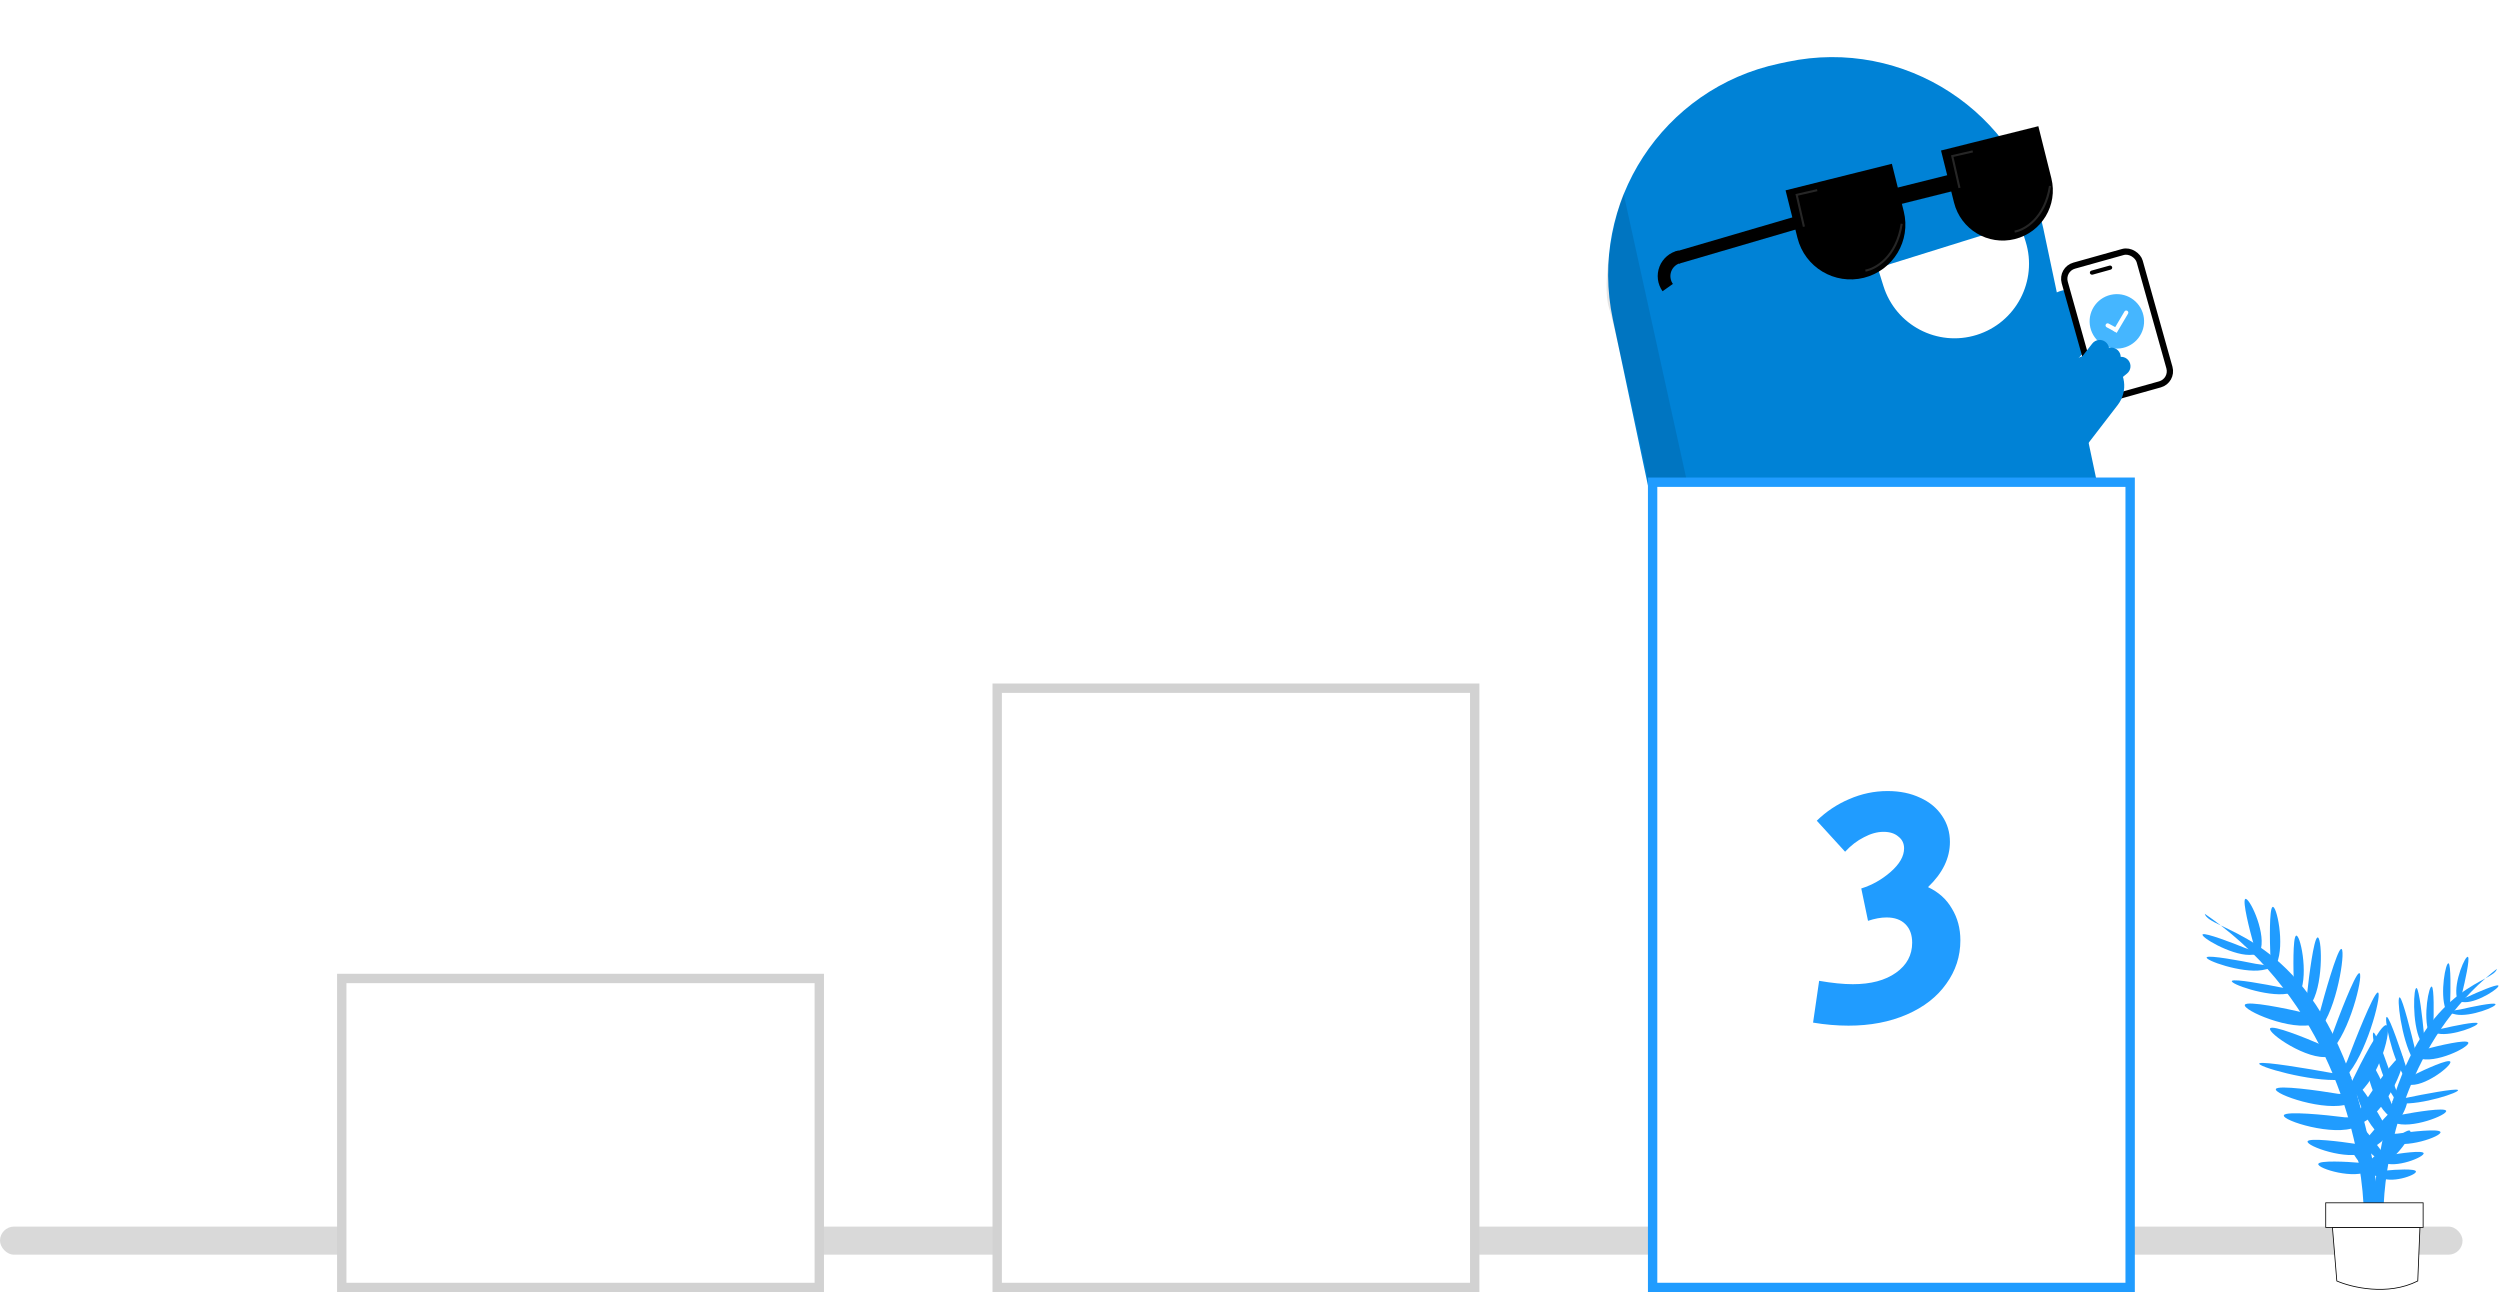 <svg width="267" height="138" viewBox="0 0 267 138" fill="none" xmlns="http://www.w3.org/2000/svg">
<rect y="131" width="263" height="3" rx="1.5" fill="#D9D9D9"/>
<rect x="36.5" y="104.5" width="51" height="33" fill="white" stroke="#D2D2D2"/>
<rect x="106.5" y="73.5" width="51" height="64" fill="white" stroke="#D2D2D2"/>
<path d="M172.25 34.1C169.618 21.647 177.58 9.418 190.033 6.786L190.908 6.601C203.361 3.969 215.59 11.931 218.222 24.384L227.841 69.897L181.869 79.613L172.25 34.1Z" fill="#0082D6"/>
<circle cx="197.889" cy="23.659" r="3.356" transform="rotate(-7.231 197.889 23.659)" fill="white"/>
<ellipse cx="213.977" cy="19.812" rx="3.021" ry="3.132" transform="rotate(-7.231 213.977 19.812)" fill="white"/>
<path d="M220.387 40.023L215.407 35.521L218.559 32.035C219.802 30.66 221.924 30.553 223.299 31.797V31.797C224.674 33.04 224.781 35.162 223.538 36.537L220.387 40.023Z" fill="#0082D6"/>
<rect x="220.121" y="28.764" width="8.313" height="14.681" rx="1.454" transform="rotate(-15.654 220.121 28.764)" fill="white" stroke="black" stroke-width="0.671"/>
<rect x="223.145" y="28.964" width="2.461" height="0.448" rx="0.224" transform="rotate(-15.541 223.145 28.964)" fill="black"/>
<circle cx="226.08" cy="34.322" r="2.909" transform="rotate(-7.231 226.08 34.322)" fill="#45B6FF"/>
<path d="M224.99 34.95C224.881 34.892 224.841 34.756 224.9 34.647V34.647C224.958 34.538 225.094 34.498 225.203 34.557L226.059 35.02L225.846 35.414L224.99 34.95Z" fill="white"/>
<path d="M226.89 33.271C226.953 33.164 227.09 33.129 227.197 33.192V33.192C227.303 33.255 227.338 33.392 227.275 33.498L226.064 35.55L225.679 35.322L226.89 33.271Z" fill="white"/>
<path d="M222.281 48.31L216.961 44.216L220.854 39.158C221.984 37.689 224.091 37.414 225.56 38.545V38.545C227.029 39.675 227.304 41.783 226.173 43.252L222.281 48.31Z" fill="#0082D6"/>
<path d="M223.455 36.692C223.797 36.254 224.43 36.176 224.868 36.518V36.518C225.306 36.86 225.384 37.493 225.042 37.931L223.872 39.431L222.285 38.191L223.455 36.692Z" fill="#0082D6"/>
<path d="M224.767 37.426C225.157 37.029 225.794 37.023 226.191 37.412V37.412C226.588 37.802 226.594 38.439 226.205 38.836L224.872 40.194L223.435 38.783L224.767 37.426Z" fill="#0082D6"/>
<path d="M225.895 38.333C226.326 37.982 226.96 38.047 227.311 38.478V38.478C227.662 38.91 227.597 39.544 227.165 39.895L225.69 41.095L224.419 39.533L225.895 38.333Z" fill="#0082D6"/>
<path d="M200.547 28.614L215.736 23.875L216.338 25.804C217.646 29.998 215.307 34.459 211.113 35.768V35.768C206.919 37.077 202.458 34.738 201.149 30.544L200.547 28.614Z" fill="white"/>
<path d="M201.481 18.442L202.561 22.763C203.24 25.478 201.589 28.229 198.874 28.908C196.159 29.586 193.408 27.935 192.729 25.22L191.649 20.899L201.481 18.442Z" fill="black" stroke="black" stroke-width="1.566"/>
<path d="M217.125 14.427L218.325 19.227C218.937 21.677 217.447 24.161 214.997 24.773C212.546 25.386 210.063 23.895 209.45 21.445L208.251 16.645L217.125 14.427Z" fill="black" stroke="black" stroke-width="1.566"/>
<rect x="201.402" y="20.351" width="7.361" height="1.79" transform="rotate(-14.032 201.402 20.351)" fill="black"/>
<rect x="178.941" y="26.871" width="13.571" height="1.343" transform="rotate(-16.321 178.941 26.871)" fill="black"/>
<path d="M177.559 31.106C177.291 30.728 177.121 30.29 177.064 29.83C177.008 29.37 177.066 28.903 177.235 28.471C177.403 28.04 177.677 27.657 178.03 27.357C178.383 27.057 178.805 26.849 179.258 26.753L179.54 28.077C179.306 28.127 179.088 28.234 178.906 28.389C178.724 28.544 178.583 28.741 178.496 28.964C178.409 29.187 178.379 29.427 178.408 29.665C178.437 29.902 178.525 30.128 178.663 30.323L177.559 31.106Z" fill="black"/>
<path d="M192.657 24.21L191.888 20.812L194.079 20.308" stroke="white" stroke-opacity="0.15" stroke-width="0.224"/>
<path d="M209.27 20.071L208.501 16.673L210.692 16.169" stroke="white" stroke-opacity="0.15" stroke-width="0.224"/>
<path d="M199.227 28.901C200.285 28.729 202.541 27.486 203.103 23.899" stroke="white" stroke-opacity="0.15" stroke-width="0.224"/>
<path d="M215.162 24.737C216.194 24.568 218.393 23.357 218.942 19.859" stroke="white" stroke-opacity="0.15" stroke-width="0.224"/>
<g opacity="0.1" filter="url(#filter0_f_1294_408)">
<path d="M173.397 20.677L186.126 78.495L181.905 79.593C178.919 64.505 172.739 35.569 171.849 32.895C170.959 30.222 172.487 22.853 173.397 20.677Z" fill="black"/>
</g>
<rect x="176.5" y="51.5" width="51" height="86" fill="white" stroke="#209CFF"/>
<path d="M197.416 109.54C196.192 109.54 194.932 109.432 193.636 109.216L194.284 104.752C195.676 104.992 196.876 105.112 197.884 105.112C199.804 105.112 201.34 104.704 202.492 103.888C203.644 103.072 204.22 102.004 204.22 100.684C204.22 99.844 203.98 99.184 203.5 98.704C203.02 98.224 202.348 97.984 201.484 97.984C200.884 97.984 200.224 98.104 199.504 98.344L198.784 94.888C199.936 94.528 200.98 93.94 201.916 93.124C202.876 92.284 203.356 91.444 203.356 90.604C203.356 90.076 203.152 89.656 202.744 89.344C202.36 89.008 201.832 88.84 201.16 88.84C200.488 88.84 199.792 89.032 199.072 89.416C198.352 89.776 197.68 90.292 197.056 90.964L194.032 87.652C195.04 86.668 196.192 85.9 197.488 85.348C198.808 84.772 200.176 84.484 201.592 84.484C202.912 84.484 204.076 84.724 205.084 85.204C206.092 85.66 206.872 86.308 207.424 87.148C207.976 87.964 208.252 88.888 208.252 89.92C208.252 91.648 207.472 93.256 205.912 94.744C207.04 95.272 207.892 96.04 208.468 97.048C209.068 98.032 209.368 99.16 209.368 100.432C209.368 102.136 208.864 103.684 207.856 105.076C206.872 106.468 205.468 107.56 203.644 108.352C201.82 109.144 199.744 109.54 197.416 109.54Z" fill="#209CFF"/>
<path d="M252.416 128.505C252.064 122.164 249.209 108.12 237.183 98.84C236.218 98.374 235.587 98.034 235.465 97.591C236.057 97.996 236.63 98.413 237.183 98.84C241.244 100.8 251.22 104.989 254.068 128.505H252.416Z" fill="#209CFF"/>
<path d="M239.783 96.022C239.495 96.293 240.242 99.271 240.652 100.726C240.779 101.588 241.122 102.909 241.478 101.298C241.923 99.285 240.143 95.683 239.783 96.022Z" fill="#209CFF"/>
<path d="M242.699 96.867C242.355 97.1 242.407 100.471 242.476 102.127C242.404 103.084 242.438 104.582 243.154 102.916C244.048 100.834 243.128 96.575 242.699 96.867Z" fill="#209CFF"/>
<path d="M245.21 99.937C244.867 100.17 244.919 103.541 244.987 105.198C244.915 106.155 244.95 107.652 245.666 105.986C246.56 103.904 245.64 99.645 245.21 99.937Z" fill="#209CFF"/>
<path d="M247.486 100.13C247.103 100.363 246.609 104.168 246.41 106.042C246.183 107.114 245.975 108.806 246.962 106.991C248.197 104.722 247.964 99.839 247.486 100.13Z" fill="#209CFF"/>
<path d="M250.009 101.357C249.569 101.615 248.285 106.113 247.697 108.33C247.245 109.593 246.686 111.593 248.069 109.484C249.797 106.847 250.558 101.034 250.009 101.357Z" fill="#209CFF"/>
<path d="M251.933 103.94C251.472 104.159 249.795 108.525 249.014 110.681C248.451 111.9 247.717 113.843 249.281 111.864C251.236 109.39 252.509 103.667 251.933 103.94Z" fill="#209CFF"/>
<path d="M253.912 106.009C253.434 106.257 251.571 110.943 250.699 113.255C250.082 114.567 249.266 116.651 250.931 114.499C253.012 111.809 254.509 105.7 253.912 106.009Z" fill="#209CFF"/>
<path d="M254.832 109.485C254.22 109.455 252.156 113.455 251.2 115.459C250.496 116.518 249.594 118.305 251.614 116.982C254.139 115.329 255.596 109.521 254.832 109.485Z" fill="#209CFF"/>
<path d="M256.511 112.812C255.908 112.708 253.367 116.423 252.172 118.294C251.344 119.259 250.229 120.922 252.396 119.857C255.105 118.526 257.265 112.942 256.511 112.812Z" fill="#209CFF"/>
<path d="M256.982 117.449C256.498 117.281 254.065 120.03 252.909 121.425C252.139 122.116 251.069 123.349 252.945 122.755C255.289 122.014 257.587 117.659 256.982 117.449Z" fill="#209CFF"/>
<path d="M257.372 120.751C256.957 120.518 254.46 122.676 253.263 123.784C252.493 124.301 251.391 125.273 253.141 125.023C255.328 124.711 257.89 121.043 257.372 120.751Z" fill="#209CFF"/>
<path d="M235.256 99.783C235.561 99.605 238.399 100.685 239.78 101.248C240.613 101.491 241.87 101.979 240.235 101.985C238.191 101.992 234.874 100.006 235.256 99.783Z" fill="#209CFF"/>
<path d="M235.689 102.229C235.966 101.994 239.282 102.602 240.906 102.935C241.859 103.038 243.33 103.318 241.591 103.609C239.416 103.973 235.343 102.523 235.689 102.229Z" fill="#209CFF"/>
<path d="M238.377 104.752C238.654 104.517 241.97 105.124 243.593 105.458C244.546 105.561 246.018 105.84 244.278 106.131C242.104 106.495 238.031 105.046 238.377 104.752Z" fill="#209CFF"/>
<path d="M239.755 107.306C240.008 106.854 244.147 107.703 246.185 108.184C247.352 108.297 249.192 108.691 247.218 109.362C244.749 110.2 239.438 107.871 239.755 107.306Z" fill="#209CFF"/>
<path d="M242.452 109.828C242.723 109.436 246.218 110.837 247.932 111.587C248.931 111.862 250.483 112.501 248.695 112.851C246.459 113.29 242.114 110.318 242.452 109.828Z" fill="#209CFF"/>
<path d="M241.313 113.559C241.711 113.33 246.566 114.144 248.944 114.58C250.338 114.74 252.494 115.111 249.963 115.319C246.799 115.578 240.816 113.846 241.313 113.559Z" fill="#209CFF"/>
<path d="M243.067 116.303C243.294 115.862 247.588 116.464 249.706 116.819C250.907 116.869 252.817 117.152 250.845 117.885C248.38 118.8 242.783 116.854 243.067 116.303Z" fill="#209CFF"/>
<path d="M243.919 119.105C244.111 118.644 248.337 119.062 250.427 119.329C251.601 119.325 253.483 119.527 251.61 120.366C249.268 121.415 243.68 119.682 243.919 119.105Z" fill="#209CFF"/>
<path d="M246.451 121.899C246.593 121.497 249.949 121.912 251.609 122.17C252.539 122.18 254.033 122.379 252.568 123.093C250.735 123.986 246.273 122.402 246.451 121.899Z" fill="#209CFF"/>
<path d="M247.592 124.312C247.672 123.911 250.626 124.063 252.093 124.19C252.9 124.13 254.216 124.211 253.023 125.014C251.531 126.017 247.493 124.813 247.592 124.312Z" fill="#209CFF"/>
<path d="M254.588 128.503C254.838 123.37 256.873 111.999 265.443 104.486C266.131 104.109 266.581 103.834 266.668 103.475C266.246 103.803 265.838 104.14 265.443 104.486C262.549 106.073 255.44 109.464 253.41 128.503H254.588Z" fill="#209CFF"/>
<path d="M263.587 102.206C263.792 102.425 263.26 104.836 262.968 106.014C262.877 106.712 262.632 107.781 262.379 106.477C262.062 104.847 263.33 101.931 263.587 102.206Z" fill="#209CFF"/>
<path d="M261.517 102.89C261.762 103.079 261.725 105.808 261.676 107.149C261.727 107.924 261.703 109.136 261.193 107.787C260.555 106.101 261.211 102.653 261.517 102.89Z" fill="#209CFF"/>
<path d="M259.724 105.376C259.969 105.565 259.932 108.294 259.883 109.635C259.935 110.41 259.91 111.623 259.4 110.274C258.762 108.588 259.418 105.14 259.724 105.376Z" fill="#209CFF"/>
<path d="M258.1 105.532C258.372 105.721 258.724 108.802 258.866 110.318C259.028 111.187 259.176 112.556 258.473 111.087C257.593 109.25 257.759 105.297 258.1 105.532Z" fill="#209CFF"/>
<path d="M256.305 106.525C256.618 106.734 257.533 110.376 257.952 112.171C258.274 113.194 258.673 114.813 257.687 113.105C256.455 110.97 255.913 106.264 256.305 106.525Z" fill="#209CFF"/>
<path d="M254.934 108.617C255.262 108.794 256.457 112.329 257.014 114.075C257.415 115.061 257.938 116.634 256.823 115.032C255.43 113.029 254.523 108.396 254.934 108.617Z" fill="#209CFF"/>
<path d="M253.521 110.292C253.861 110.492 255.189 114.286 255.811 116.158C256.25 117.22 256.831 118.908 255.645 117.166C254.162 114.988 253.095 110.041 253.521 110.292Z" fill="#209CFF"/>
<path d="M252.867 113.105C253.303 113.081 254.775 116.32 255.456 117.942C255.957 118.8 256.6 120.247 255.16 119.176C253.361 117.837 252.323 113.135 252.867 113.105Z" fill="#209CFF"/>
<path d="M251.665 115.8C252.095 115.715 253.906 118.724 254.757 120.238C255.348 121.019 256.142 122.365 254.598 121.503C252.667 120.426 251.128 115.905 251.665 115.8Z" fill="#209CFF"/>
<path d="M251.33 119.553C251.675 119.417 253.409 121.642 254.232 122.772C254.781 123.331 255.544 124.33 254.207 123.849C252.536 123.249 250.899 119.723 251.33 119.553Z" fill="#209CFF"/>
<path d="M251.054 122.227C251.349 122.038 253.129 123.785 253.982 124.682C254.53 125.101 255.316 125.888 254.069 125.686C252.51 125.433 250.685 122.463 251.054 122.227Z" fill="#209CFF"/>
<path d="M266.815 105.252C266.597 105.107 264.575 105.982 263.591 106.437C262.997 106.634 262.101 107.03 263.266 107.034C264.723 107.04 267.087 105.432 266.815 105.252Z" fill="#209CFF"/>
<path d="M266.507 107.232C266.309 107.042 263.946 107.534 262.789 107.803C262.11 107.887 261.061 108.113 262.301 108.349C263.851 108.644 266.753 107.47 266.507 107.232Z" fill="#209CFF"/>
<path d="M264.593 109.274C264.395 109.084 262.032 109.576 260.875 109.845C260.196 109.929 259.147 110.155 260.387 110.391C261.937 110.686 264.839 109.512 264.593 109.274Z" fill="#209CFF"/>
<path d="M263.612 111.342C263.431 110.976 260.481 111.663 259.029 112.052C258.197 112.144 256.886 112.463 258.293 113.006C260.052 113.685 263.837 111.799 263.612 111.342Z" fill="#209CFF"/>
<path d="M261.691 113.383C261.498 113.065 259.007 114.2 257.785 114.807C257.073 115.03 255.967 115.547 257.242 115.831C258.835 116.186 261.932 113.779 261.691 113.383Z" fill="#209CFF"/>
<path d="M262.5 116.405C262.217 116.219 258.756 116.879 257.062 117.232C256.068 117.361 254.532 117.662 256.336 117.83C258.59 118.04 262.854 116.637 262.5 116.405Z" fill="#209CFF"/>
<path d="M261.247 118.626C261.085 118.269 258.025 118.755 256.516 119.043C255.659 119.084 254.298 119.313 255.704 119.906C257.46 120.647 261.449 119.072 261.247 118.626Z" fill="#209CFF"/>
<path d="M260.642 120.896C260.506 120.522 257.493 120.861 256.004 121.077C255.167 121.074 253.827 121.237 255.162 121.917C256.83 122.766 260.813 121.362 260.642 120.896Z" fill="#209CFF"/>
<path d="M258.842 123.157C258.74 122.832 256.349 123.168 255.166 123.376C254.503 123.385 253.438 123.546 254.483 124.124C255.788 124.847 258.968 123.564 258.842 123.157Z" fill="#209CFF"/>
<path d="M258.024 125.111C257.968 124.787 255.863 124.91 254.817 125.012C254.242 124.964 253.304 125.03 254.155 125.68C255.218 126.492 258.096 125.517 258.024 125.111Z" fill="#209CFF"/>
<path d="M248.387 131.087V128.46H258.79V131.087H248.387Z" fill="white" stroke="black" stroke-width="0.085"/>
<path d="M258.216 136.808C255.013 138.435 251.118 137.486 249.572 136.808L249.105 131.108H258.45L258.216 136.808Z" fill="white" stroke="black" stroke-width="0.085"/>
<defs>
<filter id="filter0_f_1294_408" x="163.578" y="12.678" width="30.547" height="74.915" filterUnits="userSpaceOnUse" color-interpolation-filters="sRGB">
<feFlood flood-opacity="0" result="BackgroundImageFix"/>
<feBlend mode="normal" in="SourceGraphic" in2="BackgroundImageFix" result="shape"/>
<feGaussianBlur stdDeviation="4" result="effect1_foregroundBlur_1294_408"/>
</filter>
</defs>
</svg>

